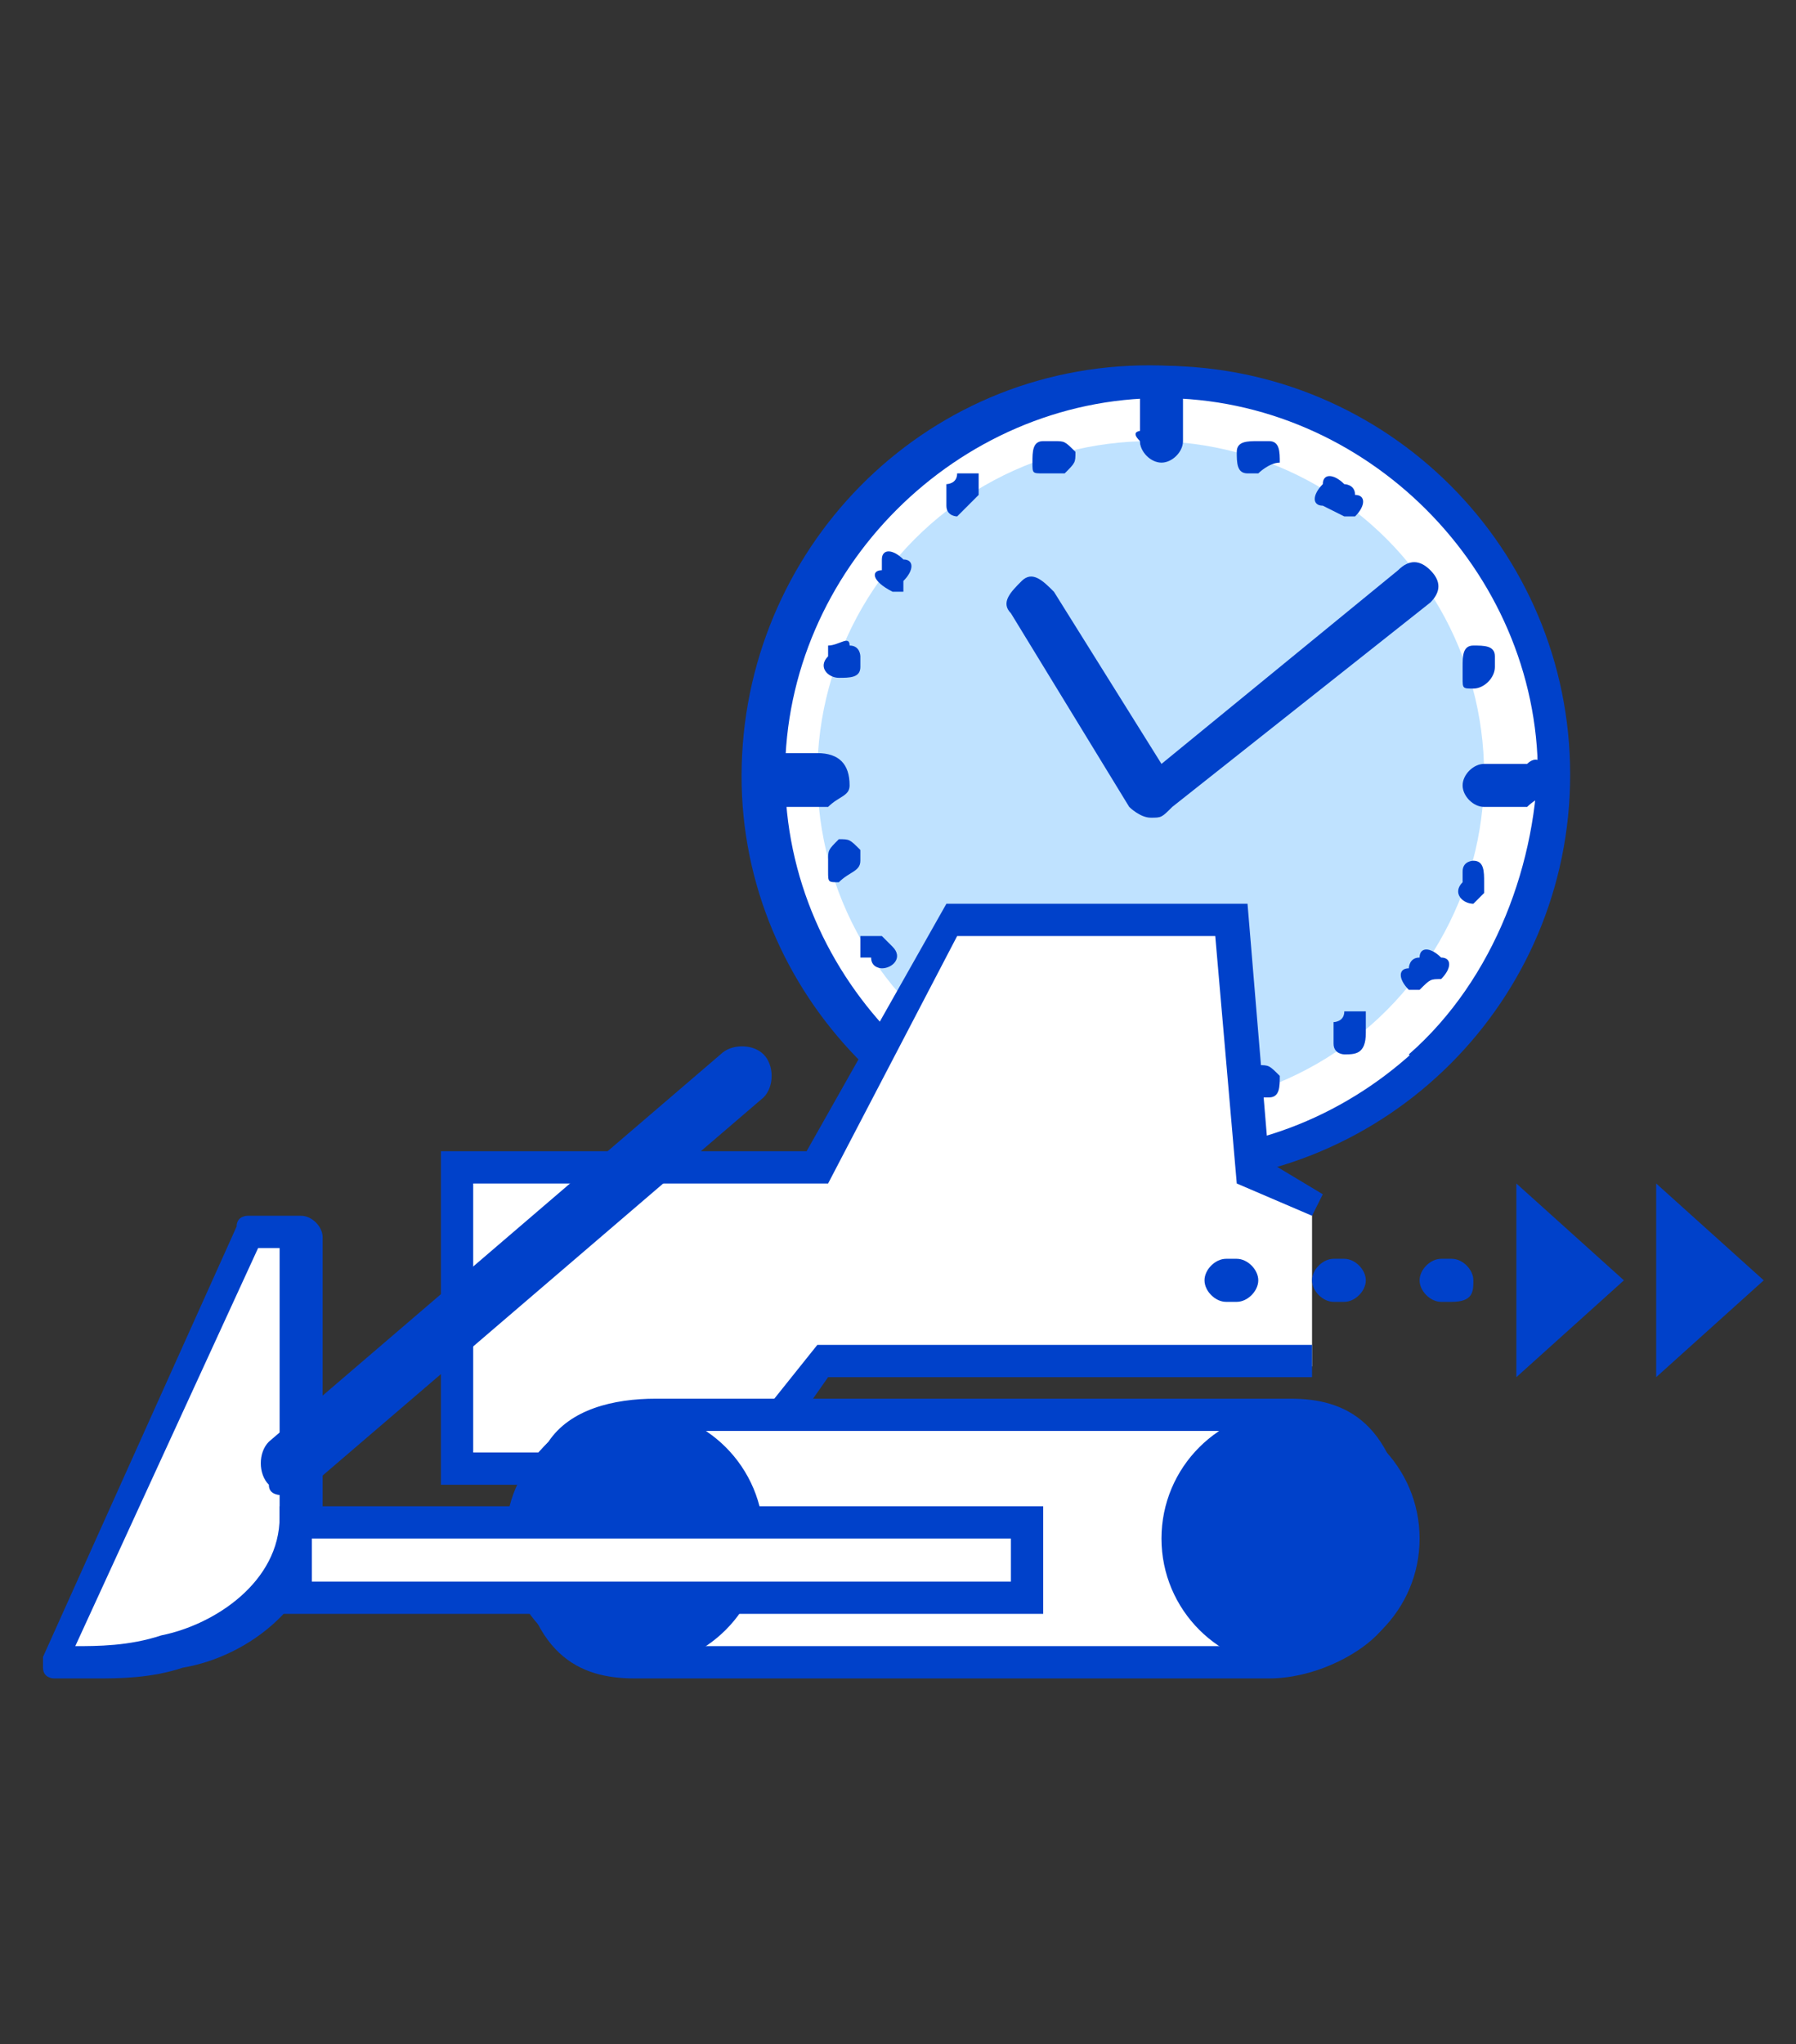 <svg version="1.1" id="Слой_2_1_" xmlns="http://www.w3.org/2000/svg" x="0" y="0" viewBox="0 0 16.7 19" style="enable-background:new 0 0 16.7 19" xml:space="preserve"><rect x="0" y="0" width="16.7" height="19" fill="#333333" stroke="none"/><style>.st0{fill:#fff}.st1{fill:#0041ca}</style><circle class="st0" cx="10.8" cy="7.2" r="3.6"/><path class="st1" d="M10.8 11C8.7 11 7 9.3 7 7.2c0-2.1 1.7-3.8 3.8-3.8 2.1 0 3.8 1.7 3.8 3.8 0 2.1-1.7 3.8-3.8 3.8zm0-7.3c-1.9 0-3.5 1.6-3.5 3.5s1.6 3.5 3.5 3.5 3.5-1.6 3.5-3.5-1.6-3.5-3.5-3.5z"/><g style="opacity:.25"><circle cx="10.7" cy="7.2" r="3.1" style="fill:#008cff"/></g><path class="st1" d="M10.7 11c-2 0-3.7-1.6-3.8-3.6-.1-2.1 1.5-3.9 3.6-4 2.1-.1 3.9 1.5 4 3.6.1 1.1-.4 2.2-1.2 3l-.2-.2c.8-.7 1.2-1.8 1.2-2.8 0-.9-.5-1.8-1.2-2.5-.7-.6-1.6-1-2.6-.9-.9 0-1.8.5-2.5 1.2-.6.7-1 1.6-.9 2.6.1 2 1.8 3.5 3.7 3.4.3 0 .5-.1.8-.1l.1.2c-.3.1-.6.1-.9.1h-.1z"/><path class="st1" d="M10.8 3.5c.1 0 .1.1.2.2v.4c0 .1-.1.2-.2.2s-.2-.1-.2-.2v-.4c-.1-.1 0-.2.2-.2-.1 0 0 0 0 0zM10.8 10.1c.1 0 .1.1.2.2v.4c0 .1-.1.2-.2.2s-.2-.1-.2-.2v-.4c-.1-.1 0-.2.2-.2-.1-.1 0-.1 0 0zM14.4 7.3c0 .1-.1.1-.2.2h-.4c-.1 0-.2-.1-.2-.2s.1-.2.2-.2h.4c.1-.1.2 0 .2.2 0-.1 0-.1 0 0zM7.9 7.3c0 .1-.1.1-.2.2h-.4c-.1 0-.2-.1-.2-.2-.1-.2 0-.3.1-.3h.4c.2 0 .3.1.3.3 0-.1 0-.1 0 0zM11.7 10.2c-.1 0-.1 0-.2-.1 0-.1 0-.1.1-.2h.1c.1 0 .1 0 .2.1 0 .1 0 .2-.1.2h-.1zM9.6 10.2c-.1 0-.1 0-.2-.1-.1 0-.1-.1-.1-.2s.1-.1.2-.1h.1c.1 0 .1.1.1.2s0 .2-.1.2zM12.5 9.8s-.1 0-.1-.1v-.2s.1 0 .1-.1h.2v.2c0 .2-.1.2-.2.2.1 0 0 0 0 0zM8.8 9.7c-.1 0-.1-.1-.1-.1-.1-.1-.1-.1 0-.2s.1-.1.2 0c0 0 .1 0 .1.1.1 0 .1.1 0 .2h-.2zM13.2 9.2h-.1c-.1-.1-.1-.2 0-.2 0 0 0-.1.1-.1 0-.1.1-.1.2 0 .1 0 .1.1 0 .2-.1 0-.1 0-.2.1.1 0 0 0 0 0zM8.2 9s-.1 0-.1-.1H8v-.2h.2l.1.1c.1.1 0 .2-.1.2.1 0 0 0 0 0zM13.7 8.4c-.1 0-.1 0 0 0-.1 0-.2-.1-.1-.2v-.1c0-.1.1-.1.1-.1.1 0 .1.1.1.2v.1l-.1.1zM7.8 8.2c-.1 0-.1 0-.1-.1V8c0-.1 0-.1.1-.2.1 0 .1 0 .2.1V8c0 .1-.1.1-.2.2zM13.7 6.4c-.1 0-.1 0-.1-.1v-.1c0-.1 0-.2.1-.2s.2 0 .2.1v.1c0 .1-.1.2-.2.2zM7.8 6.3c-.1 0-.2-.1-.1-.2V6c.1 0 .2-.1.2 0 .1 0 .1.1.1.1v.1c0 .1-.1.1-.2.1zM8.3 5.5c-.1 0-.1 0 0 0-.2-.1-.2-.2-.1-.2v-.1c0-.1.1-.1.2 0 .1 0 .1.1 0 .2v.1h-.1zM12.5 4.8l-.2-.1c-.1 0-.1-.1 0-.2 0-.1.1-.1.2 0 0 0 .1 0 .1.1.1 0 .1.1 0 .2h-.1zM8.9 4.8s-.1 0-.1-.1v-.2s.1 0 .1-.1h.2v.2l-.2.2c.1 0 .1 0 0 0zM11.7 4.4h-.1c-.1 0-.1-.1-.1-.2s.1-.1.2-.1h.1c.1 0 .1.1.1.2-.1 0-.2.1-.2.1zM9.7 4.4c-.1 0-.1 0-.1-.1s0-.2.1-.2h.1c.1 0 .1 0 .2.1 0 .1 0 .1-.1.2h-.2c.1 0 .1 0 0 0z"/><g><path class="st1" d="M10.8 4.2h-.1c-.1 0-.1-.1-.1-.1-.1-.1 0-.1.1-.1h.1c.1 0 .1.1.1.1 0 .1-.1.1-.1.1z"/></g><g><path class="st1" d="M10.7 7.6c-.1 0-.2-.1-.2-.1L9.4 5.7c-.1-.1 0-.2.1-.3.1-.1.2 0 .3.1l1 1.6L13 5.3c.1-.1.2-.1.3 0 .1.1.1.2 0 .3l-2.4 1.9c-.1.1-.1.1-.2.1z"/></g><g><path class="st0" d="m12.2 11.2-.5-.3-.3-2.4H8.8l-1.2 2.3H4.3v2.8h2.6l.7-.9h4.6"/><path class="st1" d="M7 13.8H4.1v-3.1h3.4l1.3-2.3h2.8l.2 2.4.5.3-.1.2-.7-.3-.2-2.3H8.9L7.7 11H4.4v2.5h2.4l.8-1h4.6v.3H7.7z"/></g><g><path class="st0" d="M12.9 14.3c0-.8-.4-1.1-.9-1.1H6.1c-.6 0-1.2.3-1.2 1.1s.4 1.1.9 1.1h5.9c.7 0 1.3-.3 1.2-1.1z"/><path class="st1" d="M11.8 15.6H5.9c-.5 0-1-.2-1.1-1.3 0-.4.1-.7.3-.9.2-.3.6-.4 1-.4H12c.5 0 1 .2 1.1 1.3 0 .4-.1.7-.3.9-.2.2-.6.4-1 .4zm-5.7-2.3c-.3 0-.6 0-.8.3-.1.2-.2.4-.2.7.1.9.5 1 .8 1h5.9c.3 0 .6 0 .8-.3.1-.2.2-.4.2-.7-.1-.9-.5-1-.8-1H6.1z"/></g><g><circle class="st1" cx="5.9" cy="14.3" r="1.2"/></g><g><circle class="st1" cx="12" cy="14.3" r="1.2"/></g><g><path class="st0" d="M2.8 11.5v2.6c0 .7-.6 1.2-1.2 1.3s-1.1 0-1.1 0l1.8-4h.5z"/><path class="st1" d="M.9 15.6H.5s-.1 0-.1-.1v-.1l1.8-4c0-.1.1-.1.1-.1h.5c.1 0 .2.1.2.2v2.6c0 .8-.7 1.3-1.3 1.4-.3.1-.6.1-.8.1zm-.2-.3c.2 0 .5 0 .8-.1.5-.1 1.1-.5 1.1-1.1v-2.5h-.2L.7 15.3z"/></g><g><path class="st1" d="M2.7 13.9c-.1 0-.2 0-.2-.1-.1-.1-.1-.3 0-.4l4.2-3.6c.1-.1.3-.1.4 0 .1.1.1.3 0 .4l-4.2 3.6c0 .1-.1.1-.2.1z"/></g><g><path class="st0" d="M2.7 14.1h6.8v.7H2.7z"/><path class="st1" d="M9.7 15H2.6v-1h7.1v1zm-6.8-.3h6.5v-.4H2.9v.4z"/></g><g><path class="st1" d="M13.5 12.1h-.1c-.1 0-.2-.1-.2-.2s.1-.2.2-.2h.1c.1 0 .2.1.2.2s0 .2-.2.2zm-1 0h-.1c-.1 0-.2-.1-.2-.2s.1-.2.2-.2h.1c.1 0 .2.1.2.2s-.1.2-.2.2zm-1 0h-.1c-.1 0-.2-.1-.2-.2s.1-.2.2-.2h.1c.1 0 .2.1.2.2s-.1.2-.2.2zM14.1 12.8l1-.9-1-.9zM15.4 12.8l1-.9-1-.9z"/></g></svg>